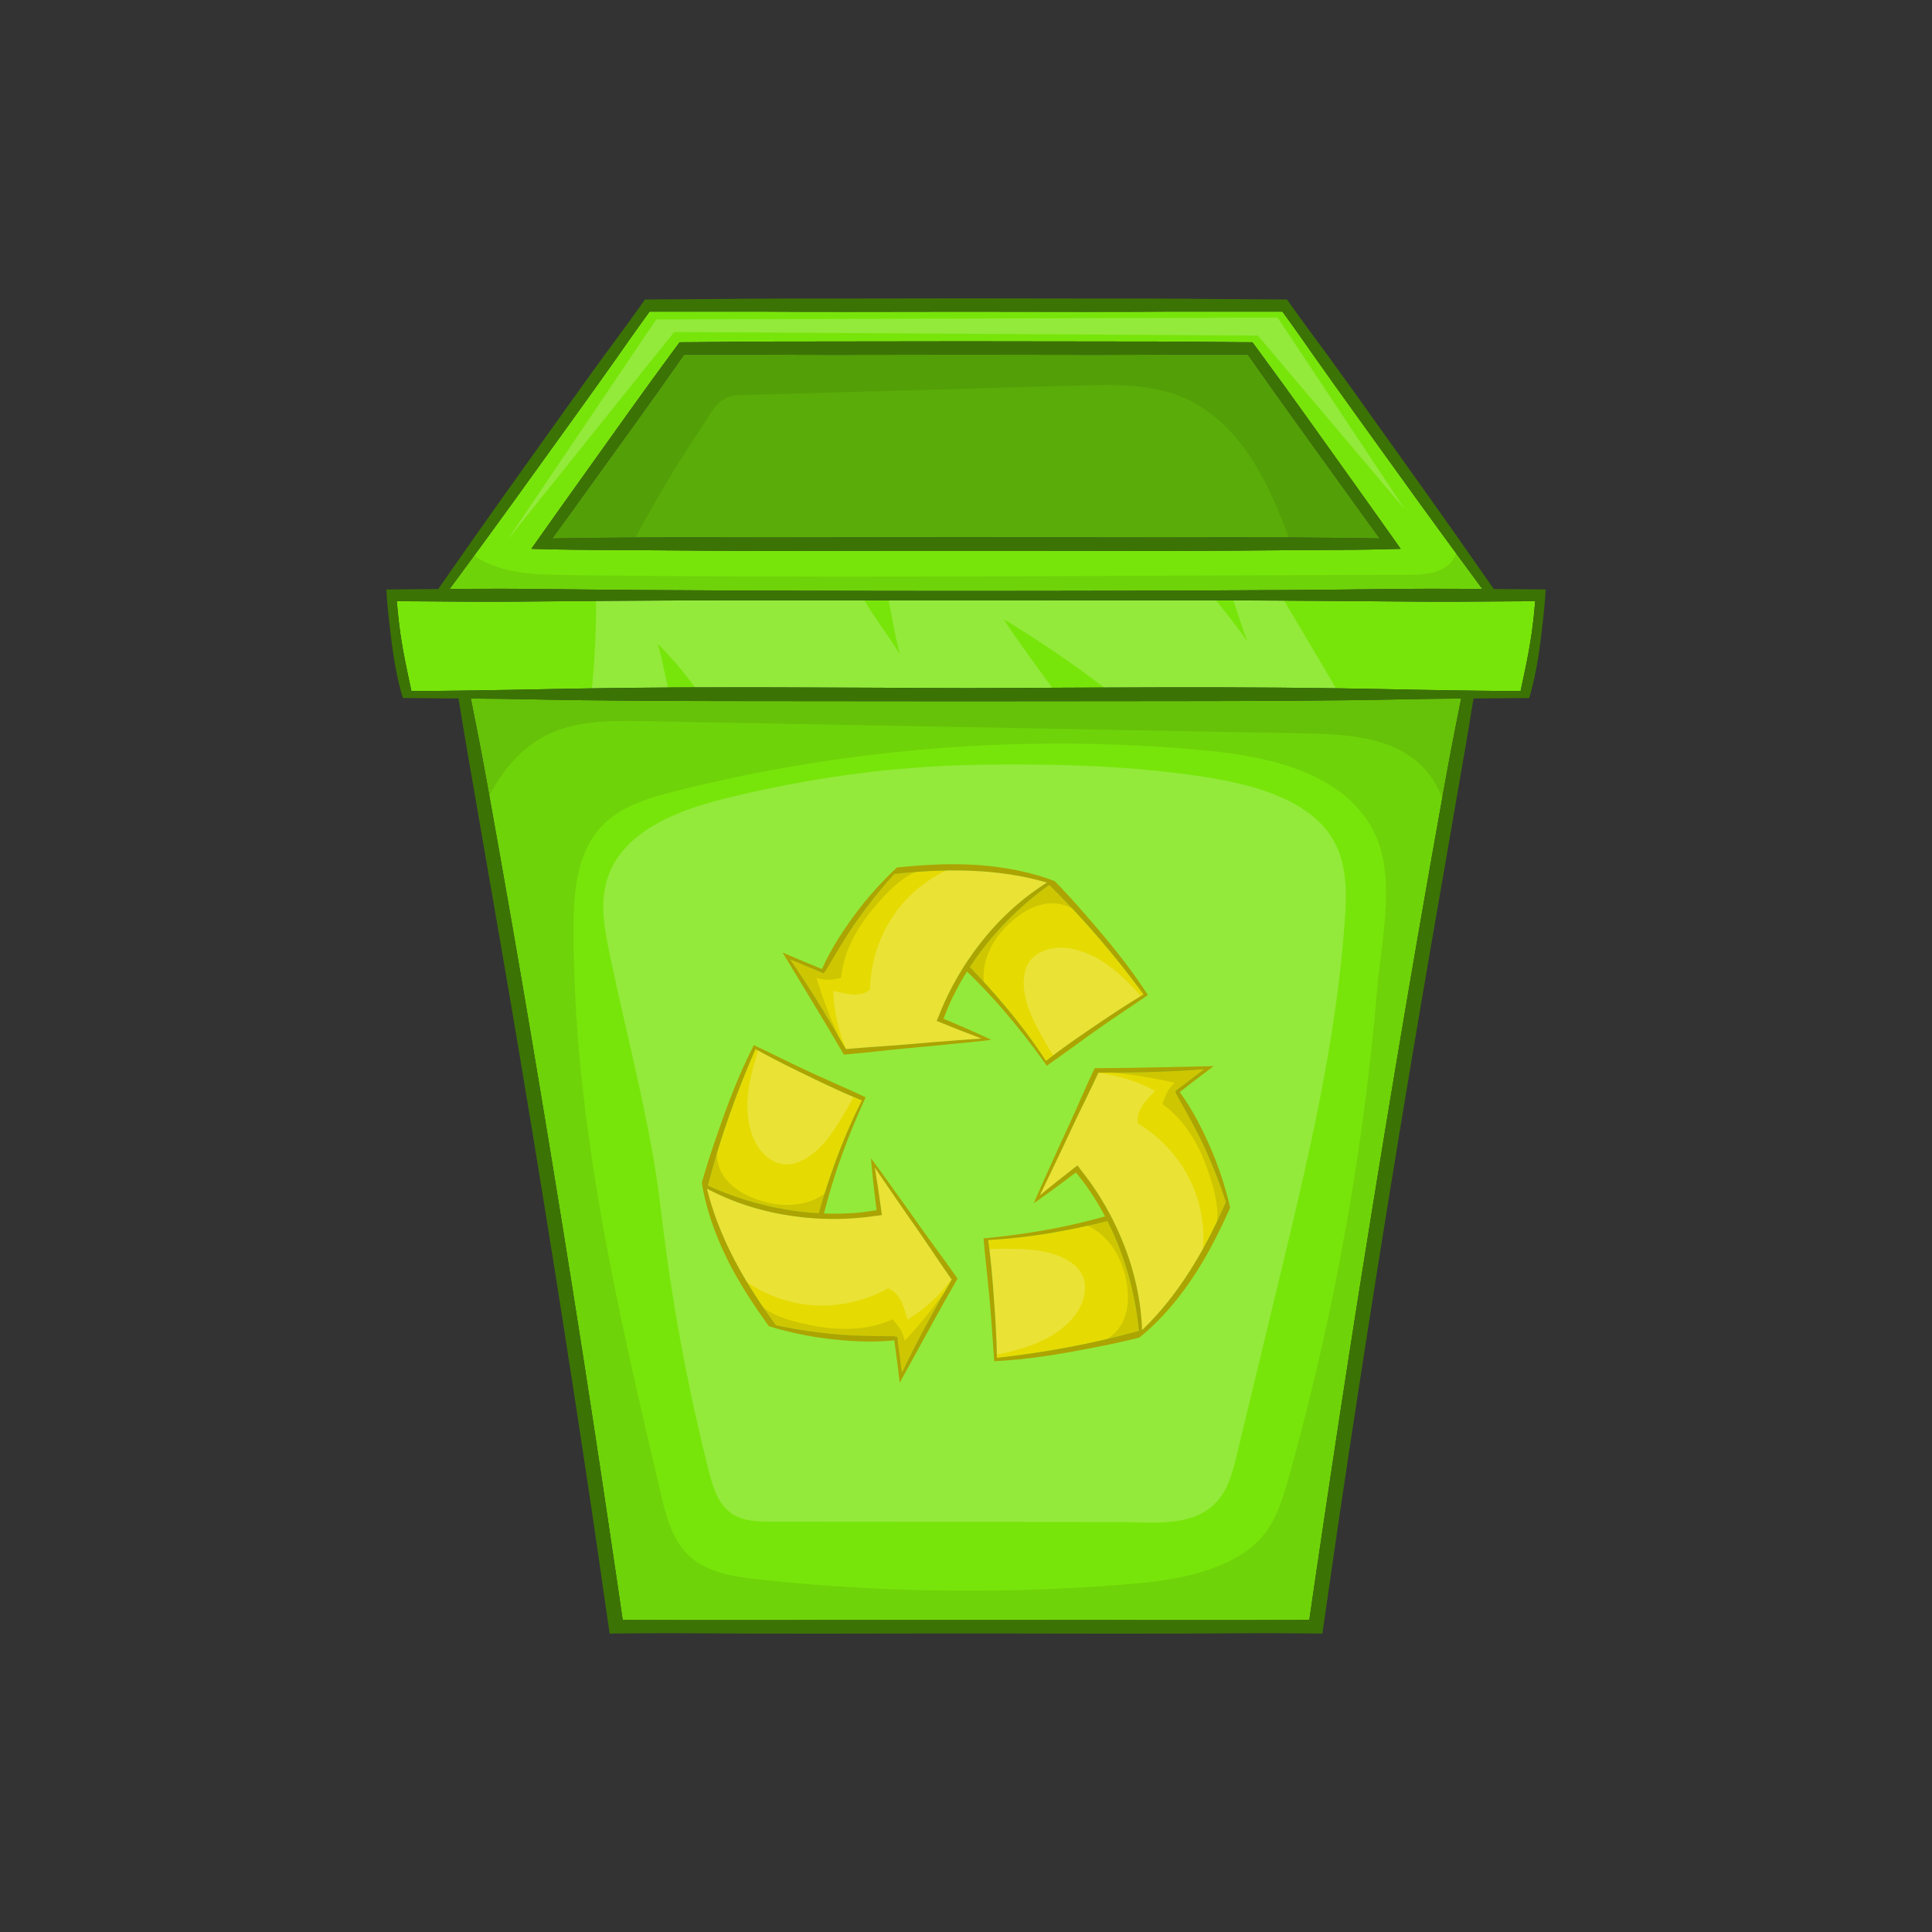<svg id="Layer_1" enable-background="new 0 0 512 512" height="512" viewBox="0 0 512 512" width="512" xmlns="http://www.w3.org/2000/svg"><rect x="0" y="0" width="512" height="512" fill="#333333" stroke="none"/><g><path d="m146.335 142.714c7.346-.142 14.699-.221 22.053-.249 11.902-.064 23.804-.021 35.706-.007 10.656-.021 21.312-.036 31.962-.036 5.688-.007 11.375-.014 17.063-.014h5.766c5.688 0 11.375.007 17.063.014 10.649 0 21.305.014 31.961.036 11.225-.014 22.451-.05 33.67-.007 8.03.036 16.059.107 24.088.264-3.41-4.677-6.798-9.361-10.165-14.059-8.008-11.162-16.116-22.259-23.975-33.527-.271-.384-.548-.783-.819-1.167-6.819 0-13.639 0-20.451.007-15.333.121-30.659.028-45.992.028h-16.529c-15.333 0-30.659.092-45.992-.028-6.812-.007-13.632-.007-20.451-.007-.271.384-.548.783-.819 1.167-7.859 11.268-15.966 22.366-23.974 33.527-3.368 4.697-6.756 9.381-10.165 14.058z" fill="#5aac08"/><g fill="#78e50a"><path d="m119.164 156.089c4.748-.036 9.489-.064 14.237-.057 1.061 0 2.121 0 3.182.014 2.022 0 4.043.014 6.065.043 37.222.47 74.444.484 111.666.52h3.374c37.222-.036 74.444-.05 111.666-.52 2.021-.028 4.043-.043 6.065-.043 1.061-.014 2.121-.014 3.182-.014 4.748-.007 9.489.021 14.237.057-2.335-3.146-4.655-6.307-6.962-9.467-.363-.484-.712-.968-1.068-1.452-.484-.655-.961-1.31-1.438-1.965-4.57-6.25-9.112-12.521-13.632-18.821-7.268-10.129-14.614-20.209-21.789-30.41-.071-.1-.135-.192-.207-.292-.662-.94-1.324-1.886-1.979-2.826-.014-.014-.021-.036-.036-.05-.078-.114-.157-.228-.235-.341-1.844-2.634-3.737-5.268-5.638-7.887-10.13-.014-20.259-.007-30.388 0-15.326.121-30.659.028-45.992.028h-14.948c-15.333 0-30.666.093-45.992-.028-10.129-.007-20.259-.014-30.388 0-1.901 2.62-3.794 5.253-5.638 7.887-.078.114-.157.228-.235.341-.014.014-.021.036-.035.05-.655.94-1.317 1.886-1.979 2.826-.071.1-.135.192-.206.292-7.175 10.201-14.521 20.28-21.789 30.41-4.52 6.3-9.062 12.571-13.632 18.821-.477.655-.954 1.31-1.438 1.965-.498.683-1.004 1.374-1.509 2.057-2.165 2.961-4.336 5.915-6.521 8.862zm252.025-10.642c-1.16.035-2.32.05-3.481.085-.207 0-.413.007-.619.014-4.257.128-8.514.15-12.777.185-8.514.057-17.034.085-25.555.171-1.21.014-2.427.021-3.637.029-15.824.128-31.648.021-47.472.028-7.218 0-14.429 0-21.647-.007-7.218.007-14.429.007-21.647.007-15.824-.007-31.648.1-47.472-.028-1.21-.007-2.427-.014-3.637-.029-8.521-.085-17.041-.114-25.555-.171-4.264-.036-8.521-.057-12.778-.185-.206-.007-.413-.014-.619-.014-1.16-.035-2.321-.05-3.481-.085.598-.854 1.203-1.709 1.808-2.555.021-.036.05-.064.071-.1 3.837-5.431 7.688-10.855 11.567-16.265 7.787-10.863 15.482-21.81 23.434-32.559.036-.057.078-.114.121-.171.32-.434.641-.868.961-1.303.441-.598.883-1.196 1.324-1.794 1.182-.007 2.356-.014 3.531-.021 6.99-.064 13.973-.157 20.949-.164 17.148-.028 34.282-.057 51.423-.064 17.141.007 34.275.036 51.423.064 6.976.007 13.959.1 20.949.164 1.174.007 2.349.014 3.531.021.441.598.883 1.196 1.324 1.794.32.434.641.868.961 1.303.043.057.085.114.121.171 7.951 10.749 15.646 21.697 23.434 32.559 3.879 5.41 7.731 10.834 11.567 16.265.021.036.05.064.071.1.604.847 1.209 1.701 1.807 2.555z"/><path d="m105.148 159.321c.249 2.919.569 5.816.975 8.699.1.719.214 1.438.335 2.15.121.797.263 1.594.406 2.385.648 3.552 1.424 7.054 2.164 10.571h.377c1.381 0 2.762-.007 4.136-.014.42 0 .84-.007 1.26-.007.527-.007 1.046-.007 1.566-.014 1.602-.014 3.203-.035 4.805-.057 1.06-.007 2.121-.021 3.175-.043 7.759-.1 15.518-.249 23.284-.413 3.082-.064 6.158-.121 9.24-.164 6.713-.107 13.418-.178 20.131-.213 2.399-.022 4.791-.029 7.183-.036 23.939-.085 47.892.128 71.817.192 7.602-.021 15.212-.057 22.821-.092 4.606-.021 9.211-.043 13.81-.064 20.479-.085 40.966-.107 61.431.199 3.438.043 6.869.107 10.307.178 7.766.164 15.525.313 23.284.413 1.053.021 2.114.035 3.175.043 1.602.021 3.203.043 4.805.057.52.007 1.039.007 1.566.014.42 0 .84.007 1.26.007 1.182.007 2.37.014 3.559.014h.954c.74-3.517 1.516-7.019 2.164-10.571.142-.79.285-1.587.406-2.385.121-.712.235-1.431.335-2.15.406-2.883.726-5.78.975-8.699-.427 0-.861.007-1.288.007-2.477.007-4.954.029-7.439.043-.947.007-1.894.014-2.84.021-.235 0-.477.007-.712.007-.655.007-1.31.014-1.972.014-3.865.029-7.738.057-11.61.043-1.018.007-2.036 0-3.061-.007-.491 0-.989 0-1.48-.007-12.052-.1-24.11-.207-36.161-.271-4.463-.028-8.934-.05-13.397-.057-1.545-.014-3.082-.014-4.627-.014-.876-.007-1.744-.007-2.62-.007-17.283-.021-34.559 0-51.843.007-7.873.007-15.739.007-23.604 0h-8.692c-2.15-.007-4.299-.007-6.449-.007-12.236-.007-24.466-.014-36.702 0-11.46.014-22.928.078-34.389.164-7.474.057-14.942.121-22.416.185-.491.007-.989.007-1.48.007-1.025.007-2.043.014-3.061.007-3.872.014-7.745-.014-11.61-.043-.662 0-1.317-.007-1.972-.014-.235 0-.477-.007-.712-.007-.947-.007-1.894-.014-2.84-.021-2.484-.014-4.961-.035-7.439-.043-.429 0-.863-.007-1.29-.007z"/><path d="m124.78 185.125c1.473 7.268 2.883 14.543 4.2 21.846.235 1.288.463 2.57.69 3.858 7.844 43.572 15.148 87.221 22.089 130.942 3.616 22.743 7.068 45.501 10.435 68.279.947 6.414 1.908 12.834 2.826 19.262 5.595.007 11.183.043 16.778.043h25.142c4.641-.021 9.275-.036 13.916-.028 11.717.014 23.427.021 35.143.021 11.717 0 23.427-.007 35.143-.021 4.641-.007 9.275.007 13.916.028h25.142c5.595 0 11.183-.036 16.778-.043.918-6.428 1.879-12.849 2.826-19.262 3.367-22.779 6.819-45.536 10.435-68.279 2.15-13.553 4.342-27.107 6.57-40.646.996-6.072 2-12.144 3.025-18.216 3.979-23.825 8.094-47.629 12.372-71.404.263-1.509.541-3.025.812-4.534 1.317-7.304 2.726-14.578 4.2-21.846-5.011.036-10.022.085-15.034.192-20.124.427-40.24.456-60.371.477-14.194.014-28.395.036-42.582.036-8.82.007-17.639.014-26.466 0-14.187 0-28.388-.021-42.582-.036-20.131-.021-40.247-.05-60.371-.477-5.009-.107-10.021-.156-15.032-.192z"/></g><path d="m124.78 185.125c1.473 7.268 2.883 14.543 4.2 21.846.235 1.288.463 2.57.69 3.858 3.638-6.834 8.464-12.685 15.369-16.095 7.809-3.858 16.906-3.773 25.612-3.616 58.378 1.082 116.748 2.164 175.126 3.246 10.998.199 23.156.868 30.972 8.606 2.52 2.492 4.285 5.382 5.46 8.535.263-1.509.541-3.025.812-4.534 1.317-7.304 2.726-14.578 4.2-21.846-5.011.036-10.022.085-15.034.192-20.124.427-40.24.456-60.371.477-14.194.014-28.395.036-42.582.036-8.82.007-17.639.014-26.466 0-14.187 0-28.388-.021-42.582-.036-20.131-.021-40.247-.05-60.371-.477-5.012-.107-10.024-.156-15.035-.192z" opacity=".08"/><path d="m146.335 142.714c7.346-.142 14.699-.221 22.053-.249 5.296-9.937 11.09-19.618 17.355-28.979 2.961-4.428 4.627-8.613 9.951-8.77 30.132-.854 60.264-1.708 90.403-2.563 9.396-.263 19.156-.47 27.762 3.31 7.794 3.417 13.945 9.852 18.451 17.07 3.887 6.221 6.663 13.048 9.268 19.917 8.03.036 16.059.107 24.088.264-3.41-4.677-6.798-9.361-10.165-14.059-8.008-11.162-16.116-22.259-23.975-33.527-.271-.384-.548-.783-.819-1.167-6.819 0-13.639 0-20.451.007-15.333.121-30.659.028-45.992.028h-16.529c-15.333 0-30.659.092-45.992-.028-6.812-.007-13.632-.007-20.451-.007-.271.384-.548.783-.819 1.167-7.859 11.268-15.966 22.366-23.974 33.527-3.367 4.698-6.755 9.382-10.164 14.059z" opacity=".08"/><path d="m119.164 156.089c4.748-.036 9.489-.064 14.237-.057 1.061 0 2.121 0 3.182.014 2.022 0 4.043.014 6.065.043 37.222.47 74.444.484 111.666.52h3.374c37.222-.036 74.444-.05 111.666-.52 2.021-.028 4.043-.043 6.065-.043 1.061-.014 2.121-.014 3.182-.014 4.748-.007 9.489.021 14.237.057-2.335-3.146-4.655-6.307-6.962-9.467-.448 1.296-1.253 2.484-2.328 3.296-3.025 2.285-7.118 2.392-10.919 2.406-9.888.028-19.768.064-29.655.093-64.385.207-128.501.79-192.85-.028-7.047-.092-14.322-.228-20.764-3.082-1.274-.562-2.513-1.26-3.673-2.079-2.167 2.96-4.338 5.914-6.523 8.861z" opacity=".08"/><g fill="#fff"><path d="m328.416 207.676c10.262 2.449 20.727 6.846 25.356 15.747 3.279 6.306 3.102 13.79 2.59 20.879-2.335 32.348-9.972 64.049-17.581 95.575-3.68 15.248-7.361 30.497-11.041 45.745-1.135 4.703-2.425 9.683-5.934 13.014-6.591 6.258-17.019 4.704-25.26 4.697-10.22-.008-20.439-.017-30.658-.025-20.439-.017-40.877-.033-61.316-.05-3.687-.003-7.624-.08-10.669-2.158-3.626-2.474-5.004-7.084-6.079-11.34-5.749-22.751-9.969-45.875-12.675-69.184-2.618-22.548-8.853-45.057-13.485-67.281-1.391-6.672-2.77-13.687-.773-20.203 3.821-12.47 18.016-18.142 30.666-21.315 22.271-5.586 45.186-8.767 68.153-9.108 18.778-.279 37.647.152 56.27 2.754 3.806.532 8.103 1.219 12.436 2.253z" opacity=".2"/><path d="m177 182.199c-.883-4.015-1.772-8.4-2.662-11.589 3.616 3.659 6.912 7.482 9.845 11.553 23.939-.085 47.892.128 71.817.192 7.602-.021 15.212-.057 22.821-.092-4.371-6.037-8.841-12.023-12.905-18.244 9.311 5.666 18.202 11.696 26.715 18.18 20.479-.085 40.966-.107 61.431.199-4.591-7.738-9.183-15.482-13.774-23.227-4.463-.028-8.934-.05-13.397-.057 1.146 3.637 2.314 7.275 3.709 10.905-2.356-3.403-5.36-7.168-8.336-10.92-.876-.007-1.744-.007-2.62-.007-17.283-.021-34.559 0-51.843.007-7.873.007-15.739.007-23.604 0h-8.692c.918 4.798 1.765 9.624 2.975 14.279-2.99-4.791-6.527-9.396-9.425-14.286-12.236-.007-24.466-.014-36.702 0-11.46.014-22.928.078-34.389.164.064 7.766-.335 15.554-1.096 23.156 6.714-.106 13.42-.177 20.132-.213z" opacity=".2"/><path d="m372.281 134.962-33.694-50.778-164.671.475-39.388 58.37 44.133-55.048 154.706.949z" opacity=".2"/></g><path d="m124.78 185.125c1.473 7.268 2.883 14.543 4.2 21.846.235 1.288.463 2.57.69 3.858 7.844 43.572 15.148 87.221 22.089 130.942 3.616 22.743 7.068 45.501 10.435 68.279.947 6.414 1.908 12.834 2.826 19.262 5.595.007 11.183.043 16.778.043h25.142c4.641-.021 9.275-.036 13.916-.028 11.717.014 23.427.021 35.143.021 11.717 0 23.427-.007 35.143-.021 4.641-.007 9.275.007 13.916.028h25.142c5.595 0 11.183-.036 16.778-.043.918-6.428 1.879-12.849 2.826-19.262 3.367-22.779 6.819-45.536 10.435-68.279 2.15-13.553 4.342-27.107 6.57-40.646.996-6.072 2-12.144 3.025-18.216 3.979-23.825 8.094-47.629 12.372-71.404.263-1.509.541-3.025.812-4.534 1.317-7.304 2.726-14.578 4.2-21.846-5.011.036-10.022.085-15.034.192-20.124.427-40.24.456-60.371.477-14.194.014-28.395.036-42.582.036-8.82.007-17.639.014-26.466 0-14.187 0-28.388-.021-42.582-.036-20.131-.021-40.247-.05-60.371-.477-5.009-.107-10.021-.156-15.032-.192zm27.221 61.033c.007-9.603.804-20.109 7.367-27.107 5.047-5.381 12.535-7.595 19.689-9.396 45.643-11.503 93.251-15.169 140.118-10.799 17.034 1.588 36.382 5.83 44.539 20.864 6.544 12.063 2.379 29.029 1.273 42.086-1.34 15.818-3.221 31.591-5.635 47.281-4.136 26.875-9.839 53.509-17.079 79.719-3.355 12.148-5.392 19.806-17.529 25.399-9.264 4.269-19.838 5.193-29.879 5.939-31.235 2.314-62.677 1.78-93.806-1.587-6.613-.719-13.689-1.78-18.515-6.35-4.449-4.214-6.051-10.542-7.446-16.507-11.551-49.223-23.161-98.981-23.097-149.542z" opacity=".08"/><g fill="#3c7305"><path d="m367.708 145.533c1.16-.035 2.321-.05 3.481-.085-.598-.854-1.203-1.709-1.808-2.555-.021-.036-.05-.064-.071-.1-3.837-5.431-7.688-10.855-11.567-16.265-7.787-10.863-15.482-21.81-23.434-32.559-.036-.057-.078-.114-.121-.171-.32-.434-.641-.868-.961-1.303-.441-.598-.883-1.196-1.324-1.794-1.182-.007-2.356-.014-3.531-.021-6.99-.064-13.973-.157-20.949-.164-17.148-.028-34.282-.057-51.423-.064-17.141.007-34.275.036-51.423.064-6.976.007-13.959.1-20.949.164-1.175.007-2.349.014-3.531.021-.441.598-.883 1.196-1.324 1.794-.32.434-.641.868-.961 1.303-.043.057-.085.114-.121.171-7.951 10.749-15.646 21.697-23.434 32.559-3.88 5.41-7.731 10.834-11.567 16.265-.021.036-.05.064-.071.1-.605.847-1.21 1.701-1.808 2.555 1.16.035 2.32.05 3.481.085.207 0 .413.007.619.014 4.257.128 8.514.15 12.778.185 8.514.057 17.034.085 25.555.171 1.21.014 2.427.021 3.637.029 15.824.128 31.648.021 47.472.028 7.218 0 14.429 0 21.647-.007 7.218.007 14.429.007 21.647.007 15.824-.007 31.648.1 47.472-.028 1.21-.007 2.427-.014 3.637-.029 8.521-.085 17.041-.114 25.555-.171 4.264-.036 8.521-.057 12.777-.185.208-.007.414-.014.62-.014zm-2.043-2.819c-19.241-.37-38.496-.285-57.758-.256-10.656-.021-21.312-.036-31.961-.036-5.688-.007-11.375-.014-17.063-.014h-5.766c-5.688 0-11.375.007-17.063.014-10.649 0-21.305.014-31.962.036-19.262-.028-38.517-.114-57.758.256 3.41-4.677 6.798-9.361 10.165-14.059 8.008-11.162 16.116-22.259 23.974-33.527.27-.384.548-.783.819-1.167 6.819 0 13.639 0 20.451.007 15.333.121 30.659.028 45.992.028h16.529c15.333 0 30.659.092 45.992-.028 6.812-.007 13.632-.007 20.451-.007.271.384.548.783.819 1.167 7.859 11.268 15.966 22.366 23.975 33.527 3.366 4.698 6.755 9.382 10.164 14.059z"/><path d="m102.4 156.225c.043 1.025.114 2.043.192 3.054.235 2.84.57 5.581.833 7.937.228 2.043.491 4.122.812 6.2.107.719.228 1.445.349 2.164.441 2.556.975 5.089 1.637 7.538.171.626.349 1.253.534 1.872.883-.007 1.772 0 2.655.014.192-.007.384 0 .577 0 1.168.014 2.335.028 3.495.036.463.007.925.014 1.388.014 2.214.021 4.428.028 6.634.043.79 4.848 1.588 9.688 2.42 14.529 3.822 22.231 7.738 44.447 11.525 66.685 7.645 44.931 14.813 89.94 21.526 135.021 1.388 9.318 2.698 18.65 4.058 27.989.021.171.05.335.071.505.135.925.27 1.851.413 2.783.014.1.028.206.043.306 1.324-.014 2.648-.029 3.972-.043 3.061-.029 6.122-.057 9.161-.057h4.335c25.654.199 51.316.107 76.971.064 25.655.043 51.316.135 76.971-.064h4.335c3.04 0 6.1.028 9.161.057 1.324.014 2.648.028 3.972.043.014-.1.028-.207.043-.306.142-.933.277-1.858.413-2.783.021-.171.05-.335.071-.505 1.36-9.339 2.669-18.671 4.057-27.989 6.713-45.081 13.881-90.09 21.526-135.021 3.787-22.238 7.702-44.454 11.525-66.685.833-4.841 1.63-9.681 2.42-14.529 2.207-.014 4.42-.021 6.634-.043.463 0 .926-.007 1.388-.014 1.16-.007 2.328-.021 3.495-.036.192 0 .384-.007.577 0 .883-.014 1.772-.021 2.655-.014.185-.619.363-1.246.534-1.872.662-2.449 1.196-4.983 1.637-7.538.121-.719.242-1.445.349-2.164.32-2.079.584-4.157.812-6.2.263-2.356.598-5.097.833-7.937.078-1.011.15-2.029.192-3.054-.833-.022-1.673-.029-2.506-.036-1.694-.021-3.381-.036-5.075-.043-2.05-.014-4.1-.028-6.15-.036-2.563-3.694-5.139-7.389-7.731-11.069-.392-.57-.79-1.139-1.196-1.701-4.947-7.047-9.937-14.073-14.963-21.084-6.755-9.425-13.447-18.913-20.28-28.281-.093-.128-.185-.249-.277-.377-.669-.918-1.338-1.829-2.007-2.733-.092-.128-.192-.263-.292-.391-.548-.754-1.103-1.502-1.659-2.25-1.381-1.865-2.748-3.744-4.1-5.645-.064-.078-.121-.164-.178-.242-.712-.989-1.417-1.972-2.121-2.968-1.182-.007-2.363-.021-3.545-.028-.804 0-1.609-.007-2.413-.007-3.801-.014-7.602-.043-11.404-.078-1.196-.014-2.385-.028-3.581-.036-4.47-.042-8.941-.085-13.411-.092-16.906-.028-33.812-.057-50.711-.064-16.899.007-33.805.036-50.711.064-4.47.007-8.941.05-13.411.092-1.196.007-2.385.021-3.581.036-3.801.036-7.602.064-11.404.078-.804 0-1.609.007-2.413.007-1.182.007-2.363.021-3.545.028-.705.997-1.41 1.979-2.121 2.968-.057.078-.114.164-.178.242-1.353 1.901-2.719 3.78-4.1 5.645-.555.748-1.111 1.495-1.659 2.25-.1.128-.199.263-.292.391-.669.904-1.338 1.815-2.007 2.733-.092.128-.185.249-.278.377-6.833 9.368-13.525 18.857-20.28 28.281-5.026 7.012-10.016 14.037-14.963 21.084-.406.562-.804 1.132-1.196 1.701-2.591 3.68-5.168 7.375-7.731 11.069-2.05.007-4.1.021-6.15.036-1.694.007-3.381.021-5.075.043-.833.007-1.673.014-2.506.036zm290.436-.136c-4.748-.036-9.489-.064-14.237-.057-1.061 0-2.121 0-3.182.014-2.022 0-4.043.014-6.065.043-37.222.47-74.444.484-111.666.52h-3.374c-37.222-.036-74.444-.05-111.666-.52-2.021-.028-4.043-.043-6.065-.043-1.06-.014-2.121-.014-3.182-.014-4.748-.007-9.489.021-14.237.057 2.691-3.63 5.367-7.275 8.029-10.92.484-.655.961-1.31 1.438-1.965 4.57-6.25 9.112-12.521 13.632-18.821 7.268-10.129 14.614-20.209 21.789-30.41.071-.1.135-.192.206-.292.662-.94 1.324-1.886 1.979-2.826.014-.014.021-.036.035-.05.078-.114.157-.228.235-.341 1.844-2.634 3.737-5.268 5.638-7.887 10.129-.014 20.259-.007 30.388 0 15.326.121 30.659.028 45.992.028h14.948c15.333 0 30.666.093 45.992-.028 10.129-.007 20.259-.014 30.388 0 1.901 2.62 3.794 5.253 5.638 7.887.078.114.157.228.235.341.014.014.021.036.036.05.655.94 1.317 1.886 1.979 2.826.071.1.135.192.207.292 7.175 10.201 14.521 20.28 21.789 30.41 4.52 6.3 9.062 12.571 13.632 18.821.477.655.954 1.31 1.438 1.965 2.664 3.645 5.34 7.29 8.031 10.92zm-268.056 29.036c5.011.036 10.022.085 15.034.192 20.124.427 40.24.456 60.371.477 14.194.014 28.395.036 42.582.036 8.827.014 17.646.007 26.466 0 14.187 0 28.388-.021 42.582-.036 20.131-.021 40.247-.05 60.371-.477 5.011-.107 10.023-.157 15.034-.192-1.473 7.268-2.883 14.543-4.2 21.846-8.101 44.853-15.632 89.791-22.779 134.8-3.616 22.743-7.068 45.501-10.435 68.279-.947 6.414-1.908 12.834-2.826 19.262-5.595.007-11.183.043-16.778.043h-25.142c-4.641-.021-9.275-.036-13.916-.028-11.717.014-23.427.021-35.143.021-11.717 0-23.426-.007-35.143-.021-4.641-.007-9.275.007-13.916.028h-25.142c-5.595 0-11.183-.036-16.778-.043-.918-6.428-1.879-12.849-2.826-19.262-3.367-22.779-6.819-45.536-10.435-68.279-7.147-45.009-14.678-89.948-22.779-134.8-1.319-7.303-2.728-14.578-4.202-21.846zm-19.632-25.804c.427 0 .861.007 1.288.007 2.477.007 4.954.029 7.439.043.947.007 1.893.014 2.84.021.235 0 .477.007.712.007.655.007 1.31.014 1.972.014 3.865.029 7.738.057 11.61.043 1.018.007 2.036 0 3.061-.007.491 0 .989 0 1.48-.007 18.935-.157 37.87-.327 56.804-.349 17.283-.021 34.56 0 51.843.007 7.866.007 15.731.007 23.604 0 17.283-.007 34.56-.028 51.843-.007 18.935.021 37.87.192 56.805.349.491.007.989.007 1.48.007 1.025.007 2.043.014 3.061.007 3.872.014 7.745-.014 11.61-.043.662 0 1.317-.007 1.972-.014.235 0 .477-.007.712-.007.947-.007 1.894-.014 2.84-.021 2.484-.014 4.962-.035 7.439-.043.427 0 .861-.007 1.288-.007-.249 2.919-.569 5.816-.975 8.699-.1.719-.214 1.438-.335 2.15-.121.797-.263 1.594-.406 2.385-.648 3.552-1.424 7.054-2.164 10.571-.32 0-.641 0-.954 0-1.189 0-2.378-.007-3.559-.014-.42 0-.84-.007-1.26-.007-.527-.007-1.046-.007-1.566-.014-1.602-.014-3.203-.035-4.805-.057-1.06-.007-2.121-.021-3.175-.043-7.759-.1-15.518-.249-23.284-.413-36.097-.747-72.259-.32-108.37-.221-36.111-.1-72.273-.527-108.37.221-7.766.164-15.525.313-23.284.413-1.053.021-2.114.035-3.175.043-1.602.021-3.203.043-4.805.057-.52.007-1.039.007-1.566.014-.42 0-.84.007-1.26.007-1.374.007-2.755.014-4.136.014-.128 0-.249 0-.377 0-.74-3.517-1.516-7.019-2.164-10.571-.142-.79-.285-1.587-.406-2.385-.121-.712-.235-1.431-.335-2.15-.403-2.883-.723-5.78-.972-8.699z"/></g><g><g><g fill="#e5db02"><path d="m257.003 256.309c.069.069.135.138.204.207 1.192 1.211 2.361 2.446 3.514 3.699 1.933 2.102 3.814 4.253 5.651 6.435 3.872 4.598 7.507 9.46 10.823 14.51.64-.508 1.285-1.007 1.936-1.498 3.183-2.424 6.481-4.702 9.772-6.936 4.399-2.99 8.875-6.027 13.484-8.779.229-.138.46-.276.689-.411-5.831-7.927-12.1-15.533-18.84-22.707-2.016-2.151-4.079-4.267-6.186-6.338-8.266 5.931-15.493 13.303-21.047 21.818z"/><path d="m209.368 254.24c2.981 4.371 5.869 8.801 8.616 13.335 1.506 2.485 2.992 4.981 4.457 7.488.577.985 1.147 1.972 1.715 2.959.03-.003.058-.006.088-.008 5.188-.488 10.423-.75 15.577-1.192 2.336-.201 4.672-.405 7.008-.596.232-.019.463-.038.698-.058h.003c1.691-.138 3.379-.267 5.069-.389 2.482-.177 4.97-.408 7.458-.571-3.508-1.305-6.989-2.686-10.459-4.104-.439-.176-.877-.356-1.316-.538.59-1.503 1.572-3.955 2.058-5.033 1.418-3.136 3.056-6.17 4.89-9.082.245-.392.496-.783.75-1.17.11-.171.223-.342.337-.51 4.504-6.757 10.059-12.833 16.548-17.723 1.473-1.109 3.001-2.165 4.578-3.153-.003-.005-.008-.008-.011-.011-8.644-2.518-17.654-3.351-26.704-3.194-2.711.047-5.428.182-8.139.389-1.873.141-3.745.317-5.61.521-.659.734-1.313 1.478-1.961 2.223-2.386 2.736-4.609 5.61-6.763 8.531-3.442 4.667-7.041 10.564-10.009 15.567-.257-.11-.513-.218-.769-.323-2.093-.88-4.192-1.754-6.291-2.623-.596-.247-1.206-.489-1.818-.735z"/></g><path d="m207.398 252.445c.273.444.543.888.814 1.335 2.918 4.796 5.803 9.615 8.718 14.411 2.005 3.301 3.974 6.625 5.919 9.962.259.441.516.88.772 1.321.436-.033.872-.069 1.308-.107 5.16-.438 10.318-1.098 15.437-1.564 2.234-.204 4.465-.405 6.697-.621 2.027-.19 4.054-.389 6.082-.604 2.758-.29 5.533-.518 8.291-.858.419-.05.841-.105 1.26-.163-.314-.152-.632-.298-.949-.444-3.861-1.798-7.772-3.497-11.705-5.149.737-1.898 1.492-3.787 2.388-5.618 1.159-2.369 2.441-4.667 3.839-6.89.116.111.229.223.342.334 3.075 3.031 6.049 6.142 8.878 9.405 3.996 4.606 7.731 9.377 11.267 14.311.218.306.439.612.654.921.141-.097.281-.196.419-.292 4.002-2.791 7.921-5.715 11.882-8.545 4.537-3.241 9.223-6.28 13.821-9.438.223-.154.45-.309.673-.463-.13-.193-.259-.389-.389-.582-.505-.761-1.018-1.522-1.533-2.281-4.793-7.053-10.329-13.523-15.944-19.93-1.732-1.975-3.517-3.95-5.362-5.877-.485-.507-.971-1.007-1.465-1.506l-.003-.003c-.008-.008-.016-.017-.028-.025-.006-.003-.008 0-.014.008h-.003c-.281-.107-.565-.215-.849-.317-.968-.356-1.944-.684-2.926-.982-.364-.113-.728-.22-1.092-.323-9.19-2.609-18.777-3.197-28.281-2.673-2.551.14-5.114.339-7.673.598l-.003.003c-.32.03-.643.063-.963.099-.645.607-1.288 1.217-1.919 1.84-.472.463-.941.938-1.401 1.418-2.474 2.584-4.846 5.273-7.003 8.128-3.654 4.832-7.047 9.973-9.524 15.514-1.972-.805-3.939-1.622-5.908-2.435-1.153-.48-2.317-.999-3.492-1.492-.345-.145-.687-.289-1.032-.426zm49.605 3.864c5.555-8.514 12.781-15.887 21.047-21.819 9.124 8.972 17.445 18.741 25.027 29.045-4.852 2.86-9.554 6.051-14.174 9.19-3.961 2.689-7.935 5.444-11.708 8.434-3.315-5.05-6.95-9.913-10.823-14.51-2.929-3.481-5.977-6.887-9.165-10.133-.069-.07-.135-.138-.204-.207zm-47.635-2.069c.612.246 1.222.488 1.82.736 2.099.869 4.198 1.743 6.291 2.623.257.105.507.212.761.32l.555-.723c2.995-5.05 5.968-10.103 9.463-14.841 2.154-2.921 4.377-5.795 6.763-8.531.648-.745 1.302-1.49 1.961-2.223 13.57-1.478 27.429-1.511 40.453 2.284.003.003.008.006.011.011-1.578.988-3.106 2.044-4.578 3.153-6.49 4.89-12.044 10.966-16.548 17.723-.113.168-.226.339-.337.51-.254.386-.505.778-.75 1.17-1.834 2.913-3.472 5.946-4.89 9.082-.563 1.25-1.131 2.54-1.644 3.864-.069.011-.309.656-.48 1.142.017.008.033.017.05.022.444.182.888.364 1.332.543 3.47 1.418 6.95 2.8 10.459 4.104-2.488.163-4.976.394-7.458.571-1.691.121-3.379.251-5.069.389h-.003c-.234.019-.466.039-.698.058-2.336.19-4.672.395-7.008.596-5.185.444-10.448.706-15.666 1.2-2.013-3.505-4.076-6.986-6.172-10.448-2.749-4.534-5.637-8.964-8.618-13.335z" fill="#aca402"/><path d="m257.003 256.309c.069.069.135.138.204.207 1.192 1.211 2.361 2.446 3.514 3.699-.212-2.314.119-4.691.896-6.884 1.31-3.696 3.812-6.889 6.796-9.435 2.631-2.239 5.762-4.054 9.195-4.443 2.275-.257 4.689.207 6.628 1.376-2.016-2.151-4.079-4.267-6.186-6.338-8.266 5.931-15.493 13.303-21.047 21.818z" opacity=".1"/><path d="m209.368 254.24c2.981 4.371 5.869 8.801 8.616 13.335 1.506 2.485 2.992 4.981 4.457 7.488-2.391-5.163-4.482-10.577-6.059-15.917 2.248.797 4.165.485 6.509.05.648-7.254 4.556-13.97 9.377-19.431 3.111-3.522 6.073-6.688 10.324-8.685-1.873.141-3.745.317-5.61.521-.659.734-1.313 1.478-1.961 2.223-2.386 2.736-4.609 5.61-6.763 8.531-3.442 4.667-7.041 10.564-10.009 15.567-.257-.11-.513-.218-.769-.323-2.093-.88-4.192-1.754-6.291-2.623-.599-.248-1.209-.49-1.821-.736z" opacity=".1"/><g fill="#fff"><path d="m220.836 262.597c.143 5.42 1.324 10.55 3.409 15.418 5.188-.488 10.423-.75 15.577-1.192 2.336-.201 4.672-.405 7.008-.596.232-.019.463-.038.698-.058h.003c1.691-.138 3.379-.267 5.069-.389 2.482-.177 4.97-.408 7.458-.571-3.508-1.305-6.989-2.686-10.459-4.104-.439-.176-.877-.356-1.316-.538.59-1.503 1.572-3.955 2.058-5.033 1.418-3.136 3.056-6.17 4.89-9.082.245-.392.496-.783.75-1.17.11-.171.223-.342.337-.51 4.504-6.757 10.059-12.833 16.548-17.723 1.473-1.109 3.001-2.165 4.578-3.153-.003-.005-.008-.008-.011-.011-8.644-2.518-17.654-3.351-26.704-3.194-4.096 1.953-7.822 4.678-10.883 8.026-5.82 6.366-9.179 14.924-9.248 23.548-.155.102-.312.201-.466.303-2.795 1.824-6.036.754-9.296.029z" opacity=".2"/><path d="m271.309 261.24c.301 5.414 3.062 10.343 5.753 15.051.648 1.134 1.318 2.287 2.069 3.37 3.183-2.424 6.481-4.702 9.772-6.936 4.399-2.99 8.875-6.027 13.484-8.779-2.364-2.573-4.794-5.097-7.538-7.257-3.285-2.582-7.077-4.639-11.195-5.342-4.085-.695-8.873.312-11.063 3.825-1.111 1.785-1.401 3.972-1.282 6.068z" opacity=".2"/></g></g><g><g fill="#e5db02"><path d="m293.478 323.566c-.094.025-.187.048-.281.073-1.644.427-3.299.822-4.96 1.194-2.787.624-5.59 1.177-8.398 1.677-5.918 1.055-11.946 1.772-17.977 2.118.12.808.229 1.616.329 2.425.508 3.969.832 7.965 1.121 11.931.39 5.305.781 10.699.861 16.067.005.267.009.537.011.803 9.78-1.086 19.502-2.712 29.085-4.963 2.871-.67 5.735-1.399 8.582-2.188-1.006-10.125-3.777-20.069-8.373-29.137z"/><path d="m319.087 283.347c-5.277.396-10.557.682-15.857.794-2.905.061-5.81.101-8.714.116-1.141.007-2.281.008-3.421.006-.013.028-.024.053-.037.08-2.171 4.737-4.562 9.402-6.757 14.086-.994 2.124-1.985 4.249-2.988 6.367-.099.21-.198.421-.299.633l-.001.002c-.726 1.533-1.458 3.06-2.198 4.585-1.088 2.238-2.132 4.508-3.235 6.744 2.884-2.386 5.821-4.71 8.783-7.005.372-.291.747-.582 1.124-.871 1.006 1.263 2.639 3.339 3.33 4.299 2.007 2.796 3.815 5.731 5.421 8.776.216.408.43.822.638 1.234.093.181.185.365.274.547 3.6 7.279 6.085 15.128 7.075 23.193.224 1.83.375 3.681.441 5.541.006 0 .011-.003.015-.004 6.503-6.227 11.729-13.614 16.118-21.529 1.315-2.371 2.556-4.792 3.733-7.243.815-1.692 1.598-3.402 2.354-5.119-.306-.938-.624-1.876-.945-2.81-1.177-3.434-2.554-6.796-4.007-10.122-2.32-5.314-5.628-11.38-8.477-16.451.224-.167.445-.335.664-.505 1.809-1.373 3.615-2.754 5.417-4.137.515-.392 1.03-.799 1.549-1.207z"/></g><path d="m321.626 282.54c-.521.015-1.041.027-1.563.037-5.613.129-11.228.218-16.839.345-3.862.086-7.724.129-11.587.145-.512.004-1.02.007-1.53.008-.189.394-.376.789-.561 1.186-2.2 4.688-4.208 9.485-6.364 14.151-.94 2.037-1.882 4.07-2.811 6.11-.849 1.851-1.69 3.706-2.518 5.569-1.128 2.533-2.317 5.051-3.402 7.609-.167.388-.33.781-.489 1.173.289-.197.574-.398.859-.6 3.488-2.445 6.915-4.982 10.312-7.563 1.275 1.587 2.533 3.186 3.671 4.878 1.473 2.188 2.821 4.447 4.047 6.77-.153.045-.308.086-.46.129-4.163 1.148-8.343 2.167-12.584 2.986-5.987 1.158-11.987 2.006-18.028 2.601-.374.036-.749.074-1.125.105.013.17.029.342.044.509.416 4.861.989 9.717 1.459 14.562.538 5.55.827 11.127 1.264 16.688.022.271.043.544.065.814.232-.016.467-.03.698-.046.912-.056 1.827-.12 2.742-.188 8.504-.625 16.876-2.184 25.232-3.843 2.576-.513 5.179-1.071 7.771-1.705.682-.167 1.357-.337 2.036-.515l.004-.001c.011-.003.023-.006.035-.011.005-.003.004-.007 0-.016l.001-.002c.234-.19.469-.382.7-.577.792-.66 1.565-1.342 2.313-2.043.28-.259.555-.52.826-.785 6.854-6.654 12.157-14.663 16.455-23.156 1.154-2.28 2.263-4.598 3.318-6.944l-.001-.004c.134-.292.266-.588.395-.883-.203-.862-.409-1.724-.633-2.582-.165-.64-.342-1.284-.527-1.922-1.001-3.435-2.144-6.833-3.538-10.129-2.358-5.581-5.114-11.089-8.674-16.005 1.683-1.305 3.374-2.6 5.063-3.899.992-.758 2.023-1.507 3.038-2.278.299-.224.594-.449.886-.678zm-28.148 41.026c4.596 9.068 7.368 19.012 8.373 29.137-12.332 3.415-24.953 5.737-37.667 7.151-.051-5.631-.463-11.3-.872-16.87-.349-4.775-.747-9.594-1.45-14.356 6.031-.346 12.06-1.063 17.977-2.118 4.479-.796 8.953-1.733 13.358-2.871.094-.025.187-.048.281-.073zm25.609-40.219c-.519.408-1.034.814-1.548 1.208-1.802 1.383-3.609 2.764-5.417 4.137-.219.17-.438.333-.658.499l.349.841c2.876 5.119 5.765 10.22 8.121 15.616 1.452 3.326 2.83 6.688 4.007 10.122.321.934.639 1.872.945 2.81-5.505 12.491-12.406 24.51-22.204 33.891-.004.001-.009.004-.015.004-.066-1.86-.217-3.711-.441-5.541-.99-8.065-3.475-15.914-7.075-23.193-.089-.182-.181-.365-.274-.547-.207-.413-.421-.826-.638-1.234-1.605-3.045-3.413-5.98-5.421-8.776-.801-1.112-1.634-2.249-2.524-3.356.025-.065-.414-.596-.749-.986-.015.01-.031.02-.044.032-.38.293-.759.587-1.137.882-2.962 2.296-5.899 4.619-8.783 7.005 1.103-2.236 2.146-4.506 3.235-6.744.74-1.525 1.472-3.052 2.198-4.585l.001-.002c.101-.213.2-.423.299-.633 1.003-2.118 1.994-4.243 2.988-6.367 2.208-4.712 4.612-9.401 6.794-14.167 4.043.009 8.088-.037 12.134-.122 5.3-.111 10.58-.397 15.857-.794z" fill="#aca402"/><path d="m293.478 323.566c-.094.025-.187.048-.281.073-1.644.427-3.299.822-4.96 1.194 2.11.973 4.004 2.448 5.514 4.218 2.546 2.983 4.061 6.746 4.773 10.603.624 3.398.631 7.017-.75 10.185-.916 2.099-2.524 3.957-4.506 5.051 2.871-.67 5.735-1.399 8.582-2.188-1.005-10.124-3.776-20.068-8.372-29.136z" opacity=".1"/><path d="m319.087 283.347c-5.277.396-10.557.682-15.857.794-2.905.061-5.81.101-8.714.116 5.667.511 11.401 1.407 16.814 2.711-1.814 1.548-2.503 3.364-3.298 5.612 5.958 4.188 9.82 10.931 12.139 17.836 1.495 4.455 2.756 8.604 2.36 13.283.815-1.692 1.598-3.402 2.354-5.119-.306-.938-.624-1.876-.945-2.81-1.177-3.434-2.554-6.796-4.007-10.122-2.32-5.314-5.628-11.38-8.477-16.451.224-.167.445-.335.664-.505 1.809-1.373 3.615-2.754 5.417-4.137.516-.393 1.031-.8 1.55-1.208z" opacity=".1"/><g fill="#fff"><path d="m306.115 289.101c-4.765-2.586-9.798-4.128-15.056-4.757-2.171 4.737-4.562 9.402-6.757 14.086-.994 2.124-1.985 4.249-2.988 6.367-.099.21-.198.421-.299.633l-.001.002c-.726 1.533-1.458 3.06-2.198 4.585-1.088 2.238-2.132 4.508-3.235 6.744 2.884-2.386 5.821-4.71 8.783-7.005.372-.291.747-.582 1.124-.871 1.006 1.263 2.639 3.339 3.33 4.299 2.007 2.796 3.815 5.731 5.421 8.776.216.408.43.822.638 1.234.093.181.185.365.274.547 3.6 7.279 6.085 15.128 7.075 23.193.224 1.83.375 3.681.441 5.541.006 0 .011-.003.015-.004 6.503-6.227 11.729-13.614 16.118-21.529.357-4.523-.14-9.113-1.509-13.438-2.603-8.223-8.335-15.411-15.77-19.783-.011-.185-.018-.371-.03-.555-.181-3.333 2.366-5.605 4.624-8.065z" opacity=".2"/><path d="m282.054 333.49c-4.839-2.447-10.488-2.52-15.911-2.543-1.306-.006-2.639-.002-3.953.106.508 3.969.832 7.965 1.121 11.931.39 5.305.781 10.699.861 16.067 3.41-.76 6.811-1.603 10.053-2.9 3.878-1.554 7.556-3.81 10.224-7.024 2.644-3.19 4.166-7.84 2.218-11.493-.989-1.854-2.738-3.199-4.613-4.144z" opacity=".2"/></g></g><g><g fill="#e5db02"><path d="m216.993 321.526c.025-.094.052-.186.077-.28.453-1.637.938-3.268 1.446-4.892.853-2.725 1.776-5.43 2.747-8.112 2.045-5.652 4.439-11.232 7.155-16.628-.759-.3-1.514-.61-2.265-.928-3.691-1.544-7.313-3.262-10.893-4.994-4.789-2.315-9.657-4.673-14.345-7.288-.234-.129-.469-.261-.701-.392-3.949 9.013-7.403 18.246-10.245 27.67-.855 2.822-1.656 5.666-2.396 8.527 9.272 4.191 19.269 6.763 29.42 7.317z"/><path d="m239.019 363.813c2.295-4.768 4.687-9.483 7.241-14.129 1.399-2.547 2.817-5.082 4.256-7.604.565-.992 1.134-1.98 1.705-2.965-.018-.025-.034-.047-.051-.072-3.017-4.249-5.861-8.651-8.821-12.895-1.342-1.922-2.687-3.843-4.02-5.771-.133-.191-.265-.382-.399-.575l-.002-.002c-.965-1.395-1.921-2.792-2.871-4.196-1.394-2.062-2.839-4.1-4.223-6.173.624 3.691 1.168 7.396 1.675 11.109.066.468.13.937.192 1.408-1.597.241-4.211.616-5.388.735-3.425.34-6.871.438-10.31.306-.462-.017-.927-.038-1.388-.065-.203-.01-.408-.022-.61-.036-8.104-.522-16.143-2.294-23.623-5.47-1.697-.721-3.375-1.516-5.019-2.389-.003.005-.003.011-.004.015 2.141 8.745 5.925 16.965 10.586 24.723 1.396 2.324 2.872 4.61 4.406 6.854 1.058 1.552 2.147 3.085 3.256 4.598.965.204 1.937.398 2.906.587 3.563.698 7.163 1.186 10.769 1.592 5.763.647 12.669.816 18.486.885.033.277.068.553.105.828.285 2.253.577 4.508.874 6.76.084.64.179 1.289.272 1.942z"/></g><path d="m238.449 366.416c.248-.458.498-.914.749-1.372 2.695-4.925 5.425-9.833 8.121-14.756 1.856-3.387 3.75-6.755 5.668-10.107.252-.445.504-.887.758-1.329-.246-.361-.496-.72-.747-1.078-2.96-4.25-6.11-8.387-9.073-12.587-1.294-1.833-2.584-3.664-3.886-5.489-1.179-1.66-2.364-3.317-3.564-4.965-1.63-2.244-3.215-4.532-4.888-6.751-.253-.338-.511-.676-.771-1.01.026.348.058.696.09 1.044.373 4.243.858 8.48 1.393 12.712-2.011.311-4.025.601-6.06.741-2.631.182-5.262.22-7.886.12.038-.156.079-.31.118-.463 1.087-4.179 2.295-8.309 3.706-12.391 1.991-5.764 4.256-11.384 6.761-16.913.156-.342.311-.686.471-1.027-.154-.074-.31-.146-.463-.217-4.418-2.07-8.91-4.003-13.341-6.018-5.075-2.309-10.05-4.847-15.084-7.25-.245-.116-.492-.235-.738-.351-.102.209-.207.419-.31.628-.407.818-.81 1.642-1.209 2.469-3.711 7.677-6.547 15.706-9.288 23.773-.844 2.487-1.662 5.02-2.409 7.582-.197.674-.386 1.344-.572 2.021l-.001.004c-.003.011-.006.023-.008.036 0 .006.004.007.014.008l.001.002c.047.298.096.597.15.894.176 1.016.38 2.026.613 3.025.084.372.173.741.267 1.107 2.335 9.263 6.62 17.86 11.826 25.829 1.397 2.139 2.851 4.259 4.355 6.346l.004.001c.186.262.376.525.567.784.848.255 1.697.507 2.553.743.637.177 1.282.346 1.928.505 3.475.85 6.99 1.56 10.541 2 6.012.749 12.16 1.116 18.197.491.289 2.111.565 4.222.845 6.334.161 1.238.294 2.506.454 3.77.048.37.095.738.148 1.105zm-21.456-44.89c-10.151-.553-20.149-3.125-29.419-7.318 3.208-12.387 7.508-24.478 12.64-36.197 4.903 2.771 10.018 5.248 15.046 7.68 4.309 2.085 8.683 4.15 13.158 5.922-2.716 5.396-5.109 10.975-7.155 16.628-1.55 4.277-2.976 8.62-4.193 13.004-.025.095-.051.187-.077.281zm22.026 42.287c-.094-.653-.188-1.302-.272-1.945-.297-2.252-.589-4.507-.874-6.76-.038-.274-.07-.546-.104-.819l-.903-.119c-5.871-.069-11.734-.118-17.584-.775-3.606-.405-7.207-.893-10.769-1.592-.969-.189-1.94-.383-2.906-.587-8.065-11.013-15.023-22.999-18.249-36.175.001-.004.001-.01.004-.015 1.644.873 3.323 1.668 5.019 2.389 7.48 3.175 15.519 4.948 23.623 5.47.202.014.407.026.61.036.461.027.926.048 1.388.065 3.439.132 6.886.034 10.31-.306 1.363-.138 2.765-.291 4.169-.509.044.054.723-.061 1.229-.155-.001-.018-.002-.037-.006-.054-.065-.475-.129-.951-.196-1.425-.507-3.713-1.051-7.419-1.675-11.109 1.385 2.073 2.829 4.112 4.223 6.173.951 1.404 1.907 2.8 2.871 4.196l.002.002c.134.193.266.384.399.575 1.333 1.928 2.678 3.849 4.02 5.771 2.977 4.269 5.835 8.695 8.872 12.967-2.029 3.496-4.012 7.023-5.962 10.569-2.551 4.648-4.944 9.364-7.239 14.132z" fill="#aca402"/><path d="m216.993 321.526c.025-.094.052-.186.077-.28.453-1.637.938-3.268 1.446-4.892-1.898 1.341-4.122 2.243-6.41 2.666-3.856.713-7.873.144-11.569-1.168-3.255-1.159-6.392-2.963-8.446-5.742-1.36-1.842-2.165-4.164-2.122-6.428-.855 2.822-1.656 5.666-2.396 8.527 9.272 4.191 19.269 6.763 29.42 7.317z" opacity=".1"/><path d="m239.019 363.813c2.295-4.768 4.687-9.483 7.241-14.129 1.399-2.547 2.817-5.082 4.256-7.604-3.276 4.652-6.919 9.17-10.755 13.206-.434-2.345-1.662-3.85-3.211-5.662-6.606 3.066-14.376 3.039-21.516 1.594-4.606-.933-8.829-1.916-12.683-4.598 1.058 1.552 2.147 3.085 3.256 4.598.965.204 1.937.398 2.906.587 3.563.698 7.163 1.186 10.769 1.592 5.763.647 12.669.816 18.486.885.033.277.068.553.105.828.285 2.253.577 4.508.874 6.76.084.641.179 1.29.272 1.943z" opacity=".1"/><g fill="#fff"><path d="m240.523 349.703c4.622-2.834 8.474-6.422 11.648-10.661-3.017-4.249-5.861-8.651-8.821-12.895-1.342-1.922-2.687-3.843-4.02-5.771-.133-.191-.265-.382-.399-.575l-.002-.002c-.965-1.395-1.921-2.792-2.871-4.196-1.394-2.062-2.839-4.1-4.223-6.173.624 3.691 1.168 7.396 1.675 11.109.066.468.13.937.192 1.408-1.597.241-4.211.616-5.388.735-3.425.34-6.871.438-10.31.306-.462-.017-.927-.038-1.388-.065-.203-.01-.408-.022-.61-.036-8.104-.522-16.143-2.294-23.623-5.47-1.697-.721-3.375-1.516-5.019-2.389-.003.005-.003.011-.004.015 2.141 8.745 5.925 16.965 10.586 24.723 3.739 2.57 7.962 4.435 12.392 5.412 8.423 1.857 17.514.487 25.017-3.765.166.083.33.169.496.252 2.976 1.51 3.67 4.852 4.672 8.038z" opacity=".2"/><path d="m214.111 306.671c4.538-2.968 7.426-7.823 10.158-12.508.658-1.128 1.321-2.285 1.885-3.476-3.691-1.544-7.313-3.262-10.893-4.994-4.789-2.315-9.657-4.673-14.345-7.288-1.047 3.334-2.017 6.7-2.516 10.156-.593 4.136-.479 8.449.971 12.366 1.44 3.885 4.706 7.528 8.844 7.668 2.101.069 4.14-.774 5.896-1.924z" opacity=".2"/></g></g></g></g></svg>